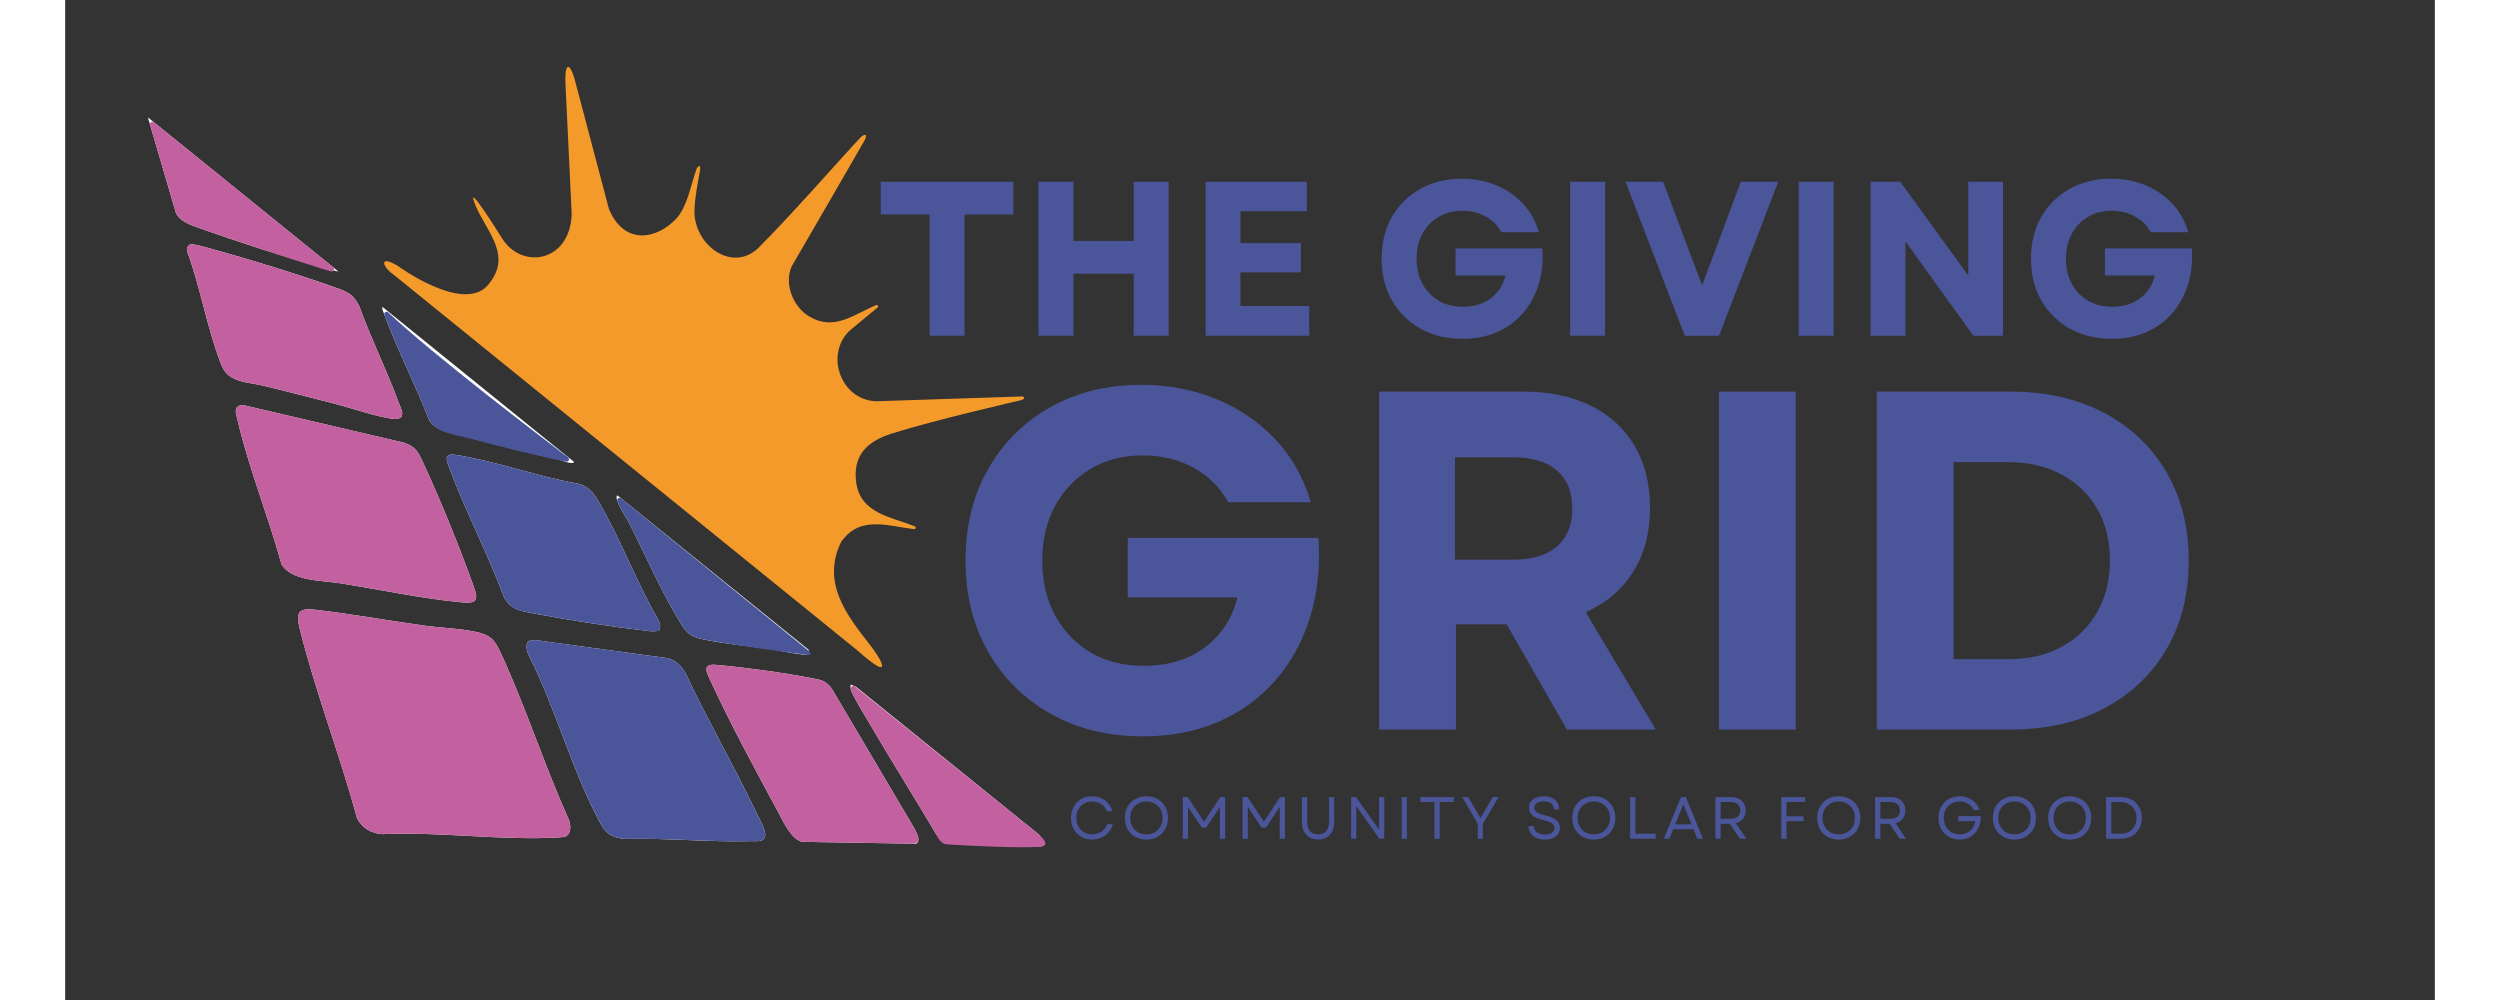 <svg xmlns="http://www.w3.org/2000/svg" xmlns:xlink="http://www.w3.org/1999/xlink" width="480" zoomAndPan="magnify" viewBox="0 0 360 151.92" height="192" preserveAspectRatio="xMidYMid meet" version="1.0"><rect x="0" y="0" width="360" height="151.92" fill="#333333" stroke="none"/><defs><g></g><clipPath id="9d895651e7"><path d="M 12 17 L 149 17 L 149 129 L 12 129 Z M 12 17" clip-rule="nonzero"></path></clipPath><clipPath id="6182895e72"><path d="M 17.941 -6.746 L 172.625 29.688 L 144.094 150.809 L -10.59 114.375 Z M 17.941 -6.746" clip-rule="nonzero"></path></clipPath><clipPath id="44da4e87e4"><path d="M -18.57 -15.348 L 208.348 38.102 L 178.27 165.789 L -48.645 112.34 Z M -18.57 -15.348" clip-rule="nonzero"></path></clipPath><clipPath id="b369fcd3cb"><path d="M 35 92 L 77 92 L 77 128 L 35 128 Z M 35 92" clip-rule="nonzero"></path></clipPath><clipPath id="fa73f28a8e"><path d="M 17.941 -6.746 L 172.625 29.688 L 144.094 150.809 L -10.59 114.375 Z M 17.941 -6.746" clip-rule="nonzero"></path></clipPath><clipPath id="336623f2c3"><path d="M -18.57 -15.348 L 208.348 38.102 L 178.27 165.789 L -48.645 112.34 Z M -18.57 -15.348" clip-rule="nonzero"></path></clipPath><clipPath id="3c0ad82620"><path d="M 70 97 L 107 97 L 107 128 L 70 128 Z M 70 97" clip-rule="nonzero"></path></clipPath><clipPath id="18e6e5684d"><path d="M 17.941 -6.746 L 172.625 29.688 L 144.094 150.809 L -10.59 114.375 Z M 17.941 -6.746" clip-rule="nonzero"></path></clipPath><clipPath id="df0b0e00ad"><path d="M -18.57 -15.348 L 208.348 38.102 L 178.27 165.789 L -48.645 112.34 Z M -18.57 -15.348" clip-rule="nonzero"></path></clipPath><clipPath id="e195005ee0"><path d="M 25 61 L 63 61 L 63 92 L 25 92 Z M 25 61" clip-rule="nonzero"></path></clipPath><clipPath id="5959509457"><path d="M 17.941 -6.746 L 172.625 29.688 L 144.094 150.809 L -10.59 114.375 Z M 17.941 -6.746" clip-rule="nonzero"></path></clipPath><clipPath id="5c974d4cfa"><path d="M -18.57 -15.348 L 208.348 38.102 L 178.27 165.789 L -48.645 112.34 Z M -18.57 -15.348" clip-rule="nonzero"></path></clipPath><clipPath id="1f1b5188b4"><path d="M 57 69 L 91 69 L 91 96 L 57 96 Z M 57 69" clip-rule="nonzero"></path></clipPath><clipPath id="f42e2f8eb7"><path d="M 17.941 -6.746 L 172.625 29.688 L 144.094 150.809 L -10.59 114.375 Z M 17.941 -6.746" clip-rule="nonzero"></path></clipPath><clipPath id="b478e65e98"><path d="M -18.57 -15.348 L 208.348 38.102 L 178.27 165.789 L -48.645 112.34 Z M -18.57 -15.348" clip-rule="nonzero"></path></clipPath><clipPath id="81324d26cf"><path d="M 97 100 L 130 100 L 130 129 L 97 129 Z M 97 100" clip-rule="nonzero"></path></clipPath><clipPath id="90e49dbd63"><path d="M 17.941 -6.746 L 172.625 29.688 L 144.094 150.809 L -10.59 114.375 Z M 17.941 -6.746" clip-rule="nonzero"></path></clipPath><clipPath id="fd33cf34d2"><path d="M -18.57 -15.348 L 208.348 38.102 L 178.27 165.789 L -48.645 112.34 Z M -18.57 -15.348" clip-rule="nonzero"></path></clipPath><clipPath id="fcdefdd325"><path d="M 18 37 L 52 37 L 52 64 L 18 64 Z M 18 37" clip-rule="nonzero"></path></clipPath><clipPath id="e8a982258e"><path d="M 17.941 -6.746 L 172.625 29.688 L 144.094 150.809 L -10.59 114.375 Z M 17.941 -6.746" clip-rule="nonzero"></path></clipPath><clipPath id="ae1f847cab"><path d="M -18.57 -15.348 L 208.348 38.102 L 178.27 165.789 L -48.645 112.34 Z M -18.57 -15.348" clip-rule="nonzero"></path></clipPath><clipPath id="b527da8ee2"><path d="M 119 104 L 149 104 L 149 129 L 119 129 Z M 119 104" clip-rule="nonzero"></path></clipPath><clipPath id="6bfe60357d"><path d="M 17.941 -6.746 L 172.625 29.688 L 144.094 150.809 L -10.59 114.375 Z M 17.941 -6.746" clip-rule="nonzero"></path></clipPath><clipPath id="0274e88601"><path d="M -18.57 -15.348 L 208.348 38.102 L 178.27 165.789 L -48.645 112.34 Z M -18.57 -15.348" clip-rule="nonzero"></path></clipPath><clipPath id="054f5a19a4"><path d="M 83 75 L 114 75 L 114 100 L 83 100 Z M 83 75" clip-rule="nonzero"></path></clipPath><clipPath id="b2f131ce0a"><path d="M 17.941 -6.746 L 172.625 29.688 L 144.094 150.809 L -10.59 114.375 Z M 17.941 -6.746" clip-rule="nonzero"></path></clipPath><clipPath id="646d119e38"><path d="M -18.57 -15.348 L 208.348 38.102 L 178.27 165.789 L -48.645 112.34 Z M -18.57 -15.348" clip-rule="nonzero"></path></clipPath><clipPath id="681e5cc042"><path d="M 48 47 L 77 47 L 77 71 L 48 71 Z M 48 47" clip-rule="nonzero"></path></clipPath><clipPath id="9604c2509b"><path d="M 17.941 -6.746 L 172.625 29.688 L 144.094 150.809 L -10.59 114.375 Z M 17.941 -6.746" clip-rule="nonzero"></path></clipPath><clipPath id="f2331d42e5"><path d="M -18.57 -15.348 L 208.348 38.102 L 178.27 165.789 L -48.645 112.34 Z M -18.57 -15.348" clip-rule="nonzero"></path></clipPath><clipPath id="a56bf2ebdb"><path d="M 12 18 L 41 18 L 41 42 L 12 42 Z M 12 18" clip-rule="nonzero"></path></clipPath><clipPath id="1a034a675d"><path d="M 17.941 -6.746 L 172.625 29.688 L 144.094 150.809 L -10.59 114.375 Z M 17.941 -6.746" clip-rule="nonzero"></path></clipPath><clipPath id="e5dae625ff"><path d="M -18.57 -15.348 L 208.348 38.102 L 178.27 165.789 L -48.645 112.34 Z M -18.57 -15.348" clip-rule="nonzero"></path></clipPath><clipPath id="084367ed74"><path d="M 48 10 L 146 10 L 146 102 L 48 102 Z M 48 10" clip-rule="nonzero"></path></clipPath><clipPath id="27130a5062"><path d="M 17.941 -6.746 L 172.625 29.688 L 144.094 150.809 L -10.59 114.375 Z M 17.941 -6.746" clip-rule="nonzero"></path></clipPath><clipPath id="191eab3cfb"><path d="M -18.57 -15.348 L 208.348 38.102 L 178.27 165.789 L -48.645 112.34 Z M -18.57 -15.348" clip-rule="nonzero"></path></clipPath><clipPath id="1a81edba21"><rect x="0" width="196" y="0" height="107"></rect></clipPath><clipPath id="206dabdaa0"><rect x="0" width="167" y="0" height="15"></rect></clipPath><clipPath id="b7b1469d15"><rect x="0" width="204" y="0" height="50"></rect></clipPath></defs><g clip-path="url(#9d895651e7)"><g clip-path="url(#6182895e72)"><g clip-path="url(#44da4e87e4)"><path fill="#fefefe" d="M 41.531 41.266 L 12.574 17.84 L 16.832 32.367 C 17.473 33.672 19.16 34.219 20.434 34.672 C 26.355 36.773 33.191 38.988 39.227 40.723 C 39.984 40.938 40.773 41.062 41.535 41.266 Z M 19.168 37.117 C 18.66 37.148 18.402 37.723 18.527 38.184 C 20.516 43.551 21.527 49.652 23.543 54.953 C 23.855 55.781 24.145 56.484 24.879 57.051 C 26.273 58.125 28.215 58.16 29.789 58.527 C 33.5 59.402 37.207 60.398 40.863 61.316 C 43.562 61.996 47.297 63.34 49.895 63.641 C 50.332 63.688 50.695 63.648 51.047 63.363 C 51.484 62.828 50.91 61.828 50.695 61.238 C 48.902 56.312 46.465 51.492 44.699 46.539 C 43.75 44.691 42.965 44.363 41.051 43.684 C 35.23 41.609 28.188 39.461 22.219 37.801 C 21.551 37.617 19.734 37.086 19.168 37.117 Z M 48.211 46.633 C 48.035 46.738 48.422 47.625 48.5 47.84 C 50.477 53.191 53.238 58.457 55.281 63.809 C 56.5 65.848 59.379 65.789 61.531 66.367 C 65.715 67.5 69.922 68.422 74.148 69.52 C 74.691 69.66 77.043 70.738 77.324 70.184 L 48.215 46.633 Z M 26.961 61.52 C 25.453 61.672 25.957 62.805 26.195 63.832 C 27.875 71.059 30.883 78.527 32.863 85.715 C 34.352 88.285 38.949 88.172 41.668 88.598 C 47.602 89.523 54.16 90.938 60.117 91.496 C 62.641 91.73 62.82 91.215 62.027 89 C 59.922 83.113 56.988 75.891 54.355 70.227 C 53.613 68.629 53.23 67.836 51.398 67.234 L 26.961 61.523 Z M 90.207 95.852 C 90.52 95.25 90.391 94.699 90.09 94.137 C 86.762 88.395 84.289 81.656 80.922 75.996 C 80.207 74.793 79.355 73.812 77.91 73.477 C 71.812 72.422 65.484 70.066 59.426 69.121 C 57.488 68.82 57.871 69.773 58.367 71.102 C 60.816 77.664 64.184 84.086 66.648 90.672 C 67.68 92.617 69.066 92.789 71.094 93.176 C 76.555 94.219 83.164 95.234 88.691 95.875 C 89.195 95.934 89.707 95.891 90.207 95.852 Z M 112.852 99.391 C 112.969 99.281 112.98 98.883 112.938 98.703 L 83.891 75.254 C 83.254 75.695 85.258 78.645 85.57 79.254 C 88.07 84.129 90.66 90.102 93.488 94.664 C 94.746 96.695 95.422 96.828 97.746 97.289 C 100.816 97.895 104.23 98.191 107.355 98.652 C 108.16 98.77 112.504 99.707 112.852 99.391 Z M 148.195 128.652 C 148.508 127.992 148.395 127.277 147.891 126.75 L 120.137 104.328 L 119.359 104.008 C 119.258 104.238 119.312 104.441 119.344 104.676 C 119.43 105.363 121.488 108.707 122.008 109.598 C 125.395 115.387 128.977 121.07 132.387 126.844 L 133.984 128.195 L 148.191 128.652 Z M 113.586 103.059 C 109.262 102.211 103.273 101.387 98.875 101.004 C 96.664 100.812 97.48 102.199 98.082 103.508 C 101 109.84 104.898 117.055 108.242 123.23 C 109.016 124.664 110.289 127.543 111.992 127.891 L 129.277 128.18 C 130.051 127.699 129.336 126.586 129.082 125.969 L 116.434 104.574 C 115.516 103.414 114.977 103.332 113.586 103.059 Z M 70.418 97.398 C 69.848 97.84 70.156 99.02 70.434 99.578 C 74.438 107.426 76.996 117.004 81.098 124.684 C 82.102 126.555 82.793 127.203 84.996 127.457 C 91.348 127.281 97.867 127.961 104.195 127.785 C 105.035 127.762 106.234 128.012 106.355 126.895 C 106.441 126.113 105.414 124.281 105.023 123.469 C 101.598 116.32 97.605 109.418 94.234 102.238 C 93.66 101.227 92.707 100.262 91.539 99.992 L 71.414 97.238 C 71.207 97.227 70.551 97.301 70.418 97.402 Z M 76.164 126.996 C 76.914 126.445 76.801 125.367 76.543 124.582 C 72.836 116.375 70.016 107.539 66.262 99.383 C 65.234 97.156 64.695 96.453 62.141 95.945 C 59.621 95.445 56.953 95.379 54.41 95.023 C 49.012 94.266 43.598 93.289 38.188 92.652 C 35.613 92.348 34.965 92.816 35.609 95.414 C 38 105.035 41.742 114.734 44.355 124.336 C 45.098 125.793 46.539 126.621 48.164 126.723 C 56.902 126.316 66.414 127.742 75.059 127.211 C 75.367 127.191 75.922 127.176 76.164 126.996 Z M 76.164 126.996" fill-opacity="1" fill-rule="nonzero"></path></g></g></g><g clip-path="url(#b369fcd3cb)"><g clip-path="url(#fa73f28a8e)"><g clip-path="url(#336623f2c3)"><path fill="#c3609f" d="M 76.164 126.996 C 75.922 127.172 75.367 127.191 75.055 127.211 C 66.414 127.742 56.902 126.316 48.164 126.723 C 46.535 126.617 45.098 125.793 44.355 124.332 C 41.738 114.734 38 105.035 35.609 95.41 C 34.965 92.816 35.613 92.348 38.188 92.652 C 43.598 93.285 49.012 94.266 54.41 95.023 C 56.949 95.379 59.621 95.445 62.141 95.945 C 64.695 96.449 65.234 97.156 66.262 99.383 C 70.012 107.535 72.836 116.375 76.539 124.578 C 76.801 125.367 76.91 126.445 76.164 126.992 Z M 76.164 126.996" fill-opacity="1" fill-rule="nonzero"></path></g></g></g><g clip-path="url(#3c0ad82620)"><g clip-path="url(#18e6e5684d)"><g clip-path="url(#df0b0e00ad)"><path fill="#4b559a" d="M 70.418 97.398 C 70.551 97.297 71.207 97.227 71.414 97.234 L 91.539 99.992 C 92.707 100.258 93.66 101.227 94.234 102.238 C 97.605 109.418 101.598 116.316 105.023 123.469 C 105.414 124.281 106.441 126.109 106.355 126.895 C 106.234 128.012 105.035 127.758 104.195 127.781 C 97.867 127.961 91.348 127.281 84.996 127.453 C 82.797 127.203 82.102 126.555 81.102 124.68 C 76.996 117.004 74.438 107.426 70.434 99.574 C 70.156 99.016 69.848 97.84 70.418 97.398 Z M 70.418 97.398" fill-opacity="1" fill-rule="nonzero"></path></g></g></g><g clip-path="url(#e195005ee0)"><g clip-path="url(#5959509457)"><g clip-path="url(#5c974d4cfa)"><path fill="#c3609f" d="M 26.961 61.52 L 51.398 67.23 C 53.23 67.836 53.613 68.629 54.355 70.223 C 56.992 75.891 59.922 83.113 62.027 89 C 62.82 91.215 62.641 91.73 60.117 91.492 C 54.164 90.938 47.602 89.523 41.668 88.598 C 38.953 88.172 34.352 88.285 32.867 85.711 C 30.883 78.527 27.875 71.059 26.195 63.832 C 25.957 62.805 25.453 61.668 26.965 61.52 Z M 26.961 61.52" fill-opacity="1" fill-rule="nonzero"></path></g></g></g><g clip-path="url(#1f1b5188b4)"><g clip-path="url(#f42e2f8eb7)"><g clip-path="url(#b478e65e98)"><path fill="#4b559a" d="M 90.207 95.852 C 89.707 95.891 89.195 95.934 88.691 95.879 C 83.168 95.238 76.555 94.219 71.094 93.176 C 69.066 92.793 67.676 92.617 66.648 90.672 C 64.184 84.09 60.816 77.664 58.367 71.102 C 57.871 69.773 57.484 68.82 59.426 69.121 C 65.484 70.066 71.812 72.422 77.91 73.477 C 79.355 73.812 80.207 74.793 80.922 75.996 C 84.289 81.656 86.762 88.395 90.09 94.141 C 90.391 94.699 90.52 95.25 90.207 95.852 Z M 90.207 95.852" fill-opacity="1" fill-rule="nonzero"></path></g></g></g><g clip-path="url(#81324d26cf)"><g clip-path="url(#90e49dbd63)"><g clip-path="url(#fd33cf34d2)"><path fill="#c3609f" d="M 113.586 103.059 C 114.977 103.332 115.516 103.414 116.434 104.574 L 129.059 125.93 C 129.074 125.953 129.086 125.98 129.098 126.012 C 129.254 126.367 129.539 126.879 129.609 127.336 C 129.684 127.793 129.328 128.18 128.879 128.172 L 111.992 127.891 C 110.289 127.547 109.016 124.664 108.242 123.23 C 104.902 117.051 101 109.84 98.082 103.508 C 97.48 102.199 96.664 100.812 98.875 101.004 C 103.273 101.387 109.262 102.211 113.586 103.059 Z M 113.586 103.059" fill-opacity="1" fill-rule="nonzero"></path></g></g></g><g clip-path="url(#fcdefdd325)"><g clip-path="url(#e8a982258e)"><g clip-path="url(#ae1f847cab)"><path fill="#c3609f" d="M 19.168 37.117 C 19.738 37.086 21.551 37.617 22.219 37.801 C 28.188 39.461 35.23 41.609 41.051 43.684 C 42.965 44.363 43.75 44.691 44.699 46.539 C 46.469 51.492 48.902 56.312 50.695 61.238 C 50.91 61.828 51.484 62.824 51.047 63.363 C 50.695 63.648 50.332 63.688 49.895 63.641 C 47.297 63.34 43.562 61.996 40.863 61.316 C 37.207 60.398 33.496 59.402 29.789 58.531 C 28.215 58.16 26.277 58.125 24.879 57.051 C 24.145 56.484 23.855 55.781 23.543 54.953 C 21.527 49.652 20.516 43.551 18.527 38.184 C 18.402 37.719 18.66 37.145 19.168 37.117 Z M 19.168 37.117" fill-opacity="1" fill-rule="nonzero"></path></g></g></g><g clip-path="url(#b527da8ee2)"><g clip-path="url(#6bfe60357d)"><g clip-path="url(#0274e88601)"><path fill="#c3609f" d="M 148.195 128.652 C 144.422 128.867 137.441 128.488 133.895 128.273 C 132.906 128.211 132.391 126.844 132.391 126.844 C 128.98 121.07 125.395 115.387 122.012 109.598 C 121.488 108.707 119.43 105.363 119.344 104.672 C 119.344 104.672 119.344 104.668 119.344 104.668 C 119.305 104.352 119.613 104.109 119.906 104.23 L 147.859 126.727 C 147.879 126.742 147.898 126.762 147.918 126.781 C 149.09 127.84 149.309 128.453 148.195 128.652 Z M 148.195 128.652" fill-opacity="1" fill-rule="nonzero"></path></g></g></g><g clip-path="url(#054f5a19a4)"><g clip-path="url(#b2f131ce0a)"><g clip-path="url(#646d119e38)"><path fill="#4b559a" d="M 112.473 99.453 C 111.344 99.352 100.816 97.895 97.746 97.285 C 95.422 96.828 94.75 96.695 93.488 94.664 C 90.66 90.102 88.07 84.129 85.57 79.254 C 85.344 78.816 84.25 77.172 83.887 76.113 C 83.766 75.766 84.172 75.477 84.457 75.707 C 84.457 75.707 112.883 98.805 112.961 98.875 C 113.719 99.539 113.004 99.504 112.473 99.453 Z M 112.473 99.453" fill-opacity="1" fill-rule="nonzero"></path></g></g></g><g clip-path="url(#681e5cc042)"><g clip-path="url(#9604c2509b)"><g clip-path="url(#f2331d42e5)"><path fill="#4b559a" d="M 49.066 47.457 C 55.844 53.867 72.312 66.398 76.395 69.484 C 76.703 69.715 76.488 70.199 76.113 70.133 C 73.031 69.594 64.891 67.543 61.496 66.621 C 59.344 66.039 56.5 65.848 55.281 63.809 C 53.238 58.457 50.477 53.191 48.5 47.84 L 48.5 47.832 C 48.371 47.488 48.797 47.203 49.066 47.457 Z M 49.066 47.457" fill-opacity="1" fill-rule="nonzero"></path></g></g></g><g clip-path="url(#a56bf2ebdb)"><g clip-path="url(#1a034a675d)"><g clip-path="url(#e5dae625ff)"><path fill="#c3609f" d="M 40.43 41.246 C 39.934 41.172 26.355 36.773 20.434 34.672 C 19.156 34.219 17.469 33.672 16.832 32.367 L 12.898 18.957 C 12.801 18.613 13.203 18.348 13.48 18.574 L 40.711 40.602 C 41 40.836 40.797 41.297 40.43 41.246 Z M 40.43 41.246" fill-opacity="1" fill-rule="nonzero"></path></g></g></g><g clip-path="url(#084367ed74)"><g clip-path="url(#27130a5062)"><g clip-path="url(#191eab3cfb)"><path fill="#f49a2a" d="M 82.598 31.711 C 84.957 37.426 89.988 36.297 92.859 33.191 C 94.469 31.453 95.051 28.188 95.871 25.793 C 96.047 25.207 96.633 24.832 96.438 25.922 C 96.094 27.816 95.684 29.957 95.605 31.844 C 95.383 37.273 101.637 41.836 105.691 37.27 C 105.715 37.242 105.746 37.227 105.77 37.203 C 110.512 32.438 118.699 23.113 120.922 20.789 C 121.09 20.617 122.023 20.031 121.512 21.215 C 121.41 21.449 110.367 40.473 110.367 40.473 C 109.191 43.141 110.602 46.641 113.047 48.082 C 116.867 50.34 119.77 47.773 123.211 46.352 C 123.434 46.258 123.613 46.555 123.426 46.707 L 119.18 50.227 C 115.359 53.879 117.836 60.77 123.191 60.961 L 145.09 60.238 C 145.832 60.16 145.965 60.609 145.141 60.816 C 145.141 60.816 131.945 63.828 125.508 65.887 C 121.887 67.047 119.602 69.125 120.18 73.328 C 120.824 77.992 125.473 78.531 129.066 79.957 L 129.07 79.957 C 129.312 80.051 129.223 80.418 128.965 80.387 C 125.496 79.984 121.559 78.566 118.797 81.246 C 118.734 81.309 117.977 82.141 117.941 82.219 C 114.809 88.477 118.734 93.461 122.285 97.992 C 124.105 100.316 125.977 103.801 120.324 98.789 C 120.312 98.777 49.801 41.648 49.801 41.648 C 48.227 40.574 47.57 38.645 50.492 40.367 C 50.496 40.367 60.246 47.543 64.121 43.43 C 68.055 38.973 64.184 35.402 62.441 31.445 C 60.266 26.355 66.418 36.281 66.418 36.281 C 66.43 36.293 66.445 36.305 66.453 36.32 C 69.426 40.941 76.648 39.871 76.953 32.566 L 76.016 12.918 C 75.828 9.051 76.801 9.391 77.664 13.031 L 82.598 31.707 Z M 82.598 31.711" fill-opacity="1" fill-rule="nonzero"></path></g></g></g><g transform="matrix(1, 0, 0, 1, 132, 35)"><g clip-path="url(#1a81edba21)"><g fill="#4b559a" fill-opacity="1"><g transform="translate(1.625, 75.837)"><g><path d="M 30.078 1.031 C 24.836 1.031 20.188 -0.102 16.125 -2.375 C 12.07 -4.656 8.895 -7.801 6.594 -11.812 C 4.301 -15.82 3.156 -20.441 3.156 -25.672 C 3.156 -30.898 4.289 -35.52 6.562 -39.531 C 8.832 -43.539 11.984 -46.68 16.016 -48.953 C 20.055 -51.234 24.664 -52.375 29.844 -52.375 C 34 -52.375 37.836 -51.641 41.359 -50.172 C 44.879 -48.703 47.875 -46.633 50.344 -43.969 C 52.812 -41.301 54.562 -38.16 55.594 -34.547 L 43.047 -34.547 C 41.828 -36.797 40.078 -38.539 37.797 -39.781 C 35.523 -41.031 32.953 -41.656 30.078 -41.656 C 27.086 -41.656 24.441 -40.969 22.141 -39.594 C 19.848 -38.227 18.051 -36.348 16.75 -33.953 C 15.457 -31.555 14.812 -28.797 14.812 -25.672 C 14.812 -22.586 15.445 -19.848 16.719 -17.453 C 17.988 -15.055 19.773 -13.16 22.078 -11.766 C 24.379 -10.379 27.094 -9.688 30.219 -9.688 C 33.977 -9.688 37.102 -10.641 39.594 -12.547 C 42.094 -14.453 43.711 -16.969 44.453 -20.094 L 27.797 -20.094 L 27.797 -29.125 L 56.766 -29.125 C 57.055 -24.719 56.629 -20.68 55.484 -17.016 C 54.336 -13.348 52.578 -10.156 50.203 -7.438 C 47.828 -4.727 44.941 -2.641 41.547 -1.172 C 38.148 0.297 34.328 1.031 30.078 1.031 Z M 30.078 1.031"></path></g></g></g><g fill="#4b559a" fill-opacity="1"><g transform="translate(61.46, 75.837)"><g><path d="M 6.156 0 L 6.156 -51.344 L 28.094 -51.344 C 32 -51.344 35.395 -50.633 38.281 -49.219 C 41.164 -47.801 43.391 -45.77 44.953 -43.125 C 46.523 -40.488 47.312 -37.336 47.312 -33.672 C 47.312 -29.898 46.453 -26.656 44.734 -23.938 C 43.023 -21.227 40.629 -19.191 37.547 -17.828 L 48.188 0 L 34.688 0 L 25.531 -15.984 L 17.828 -15.984 L 17.828 0 Z M 17.672 -25.812 L 26.547 -25.812 C 29.43 -25.812 31.645 -26.484 33.188 -27.828 C 34.727 -29.172 35.5 -31.094 35.5 -33.594 C 35.5 -36.082 34.727 -38 33.188 -39.344 C 31.645 -40.688 29.43 -41.359 26.547 -41.359 L 17.672 -41.359 Z M 17.672 -25.812"></path></g></g></g><g fill="#4b559a" fill-opacity="1"><g transform="translate(113.083, 75.837)"><g><path d="M 6.156 0 L 6.156 -51.344 L 17.828 -51.344 L 17.828 0 Z M 6.156 0"></path></g></g></g><g fill="#4b559a" fill-opacity="1"><g transform="translate(137.061, 75.837)"><g><path d="M 6.156 0 L 6.156 -51.344 L 26.484 -51.344 C 31.91 -51.344 36.648 -50.266 40.703 -48.109 C 44.766 -45.961 47.922 -42.957 50.172 -39.094 C 52.422 -35.227 53.547 -30.754 53.547 -25.672 C 53.547 -20.535 52.422 -16.047 50.172 -12.203 C 47.922 -8.367 44.766 -5.375 40.703 -3.219 C 36.648 -1.07 31.91 0 26.484 0 Z M 17.828 -10.703 L 26.25 -10.703 C 29.281 -10.703 31.945 -11.328 34.25 -12.578 C 36.551 -13.828 38.348 -15.578 39.641 -17.828 C 40.93 -20.078 41.578 -22.691 41.578 -25.672 C 41.578 -28.703 40.93 -31.328 39.641 -33.547 C 38.348 -35.773 36.539 -37.508 34.219 -38.75 C 31.895 -40 29.191 -40.625 26.109 -40.625 L 17.828 -40.625 Z M 17.828 -10.703"></path></g></g></g></g></g><g transform="matrix(1, 0, 0, 1, 151, 117)"><g clip-path="url(#206dabdaa0)"><g fill="#4b559a" fill-opacity="1"><g transform="translate(1.272, 10.421)"><g><path d="M 3.734 0.125 C 3.266 0.125 2.832 0.039 2.438 -0.125 C 2.051 -0.289 1.711 -0.52 1.422 -0.812 C 1.141 -1.102 0.922 -1.445 0.766 -1.844 C 0.609 -2.25 0.531 -2.691 0.531 -3.172 C 0.531 -3.641 0.609 -4.07 0.766 -4.469 C 0.922 -4.875 1.141 -5.223 1.422 -5.516 C 1.711 -5.816 2.051 -6.047 2.438 -6.203 C 2.832 -6.367 3.266 -6.453 3.734 -6.453 C 4.234 -6.453 4.691 -6.359 5.109 -6.172 C 5.523 -5.992 5.879 -5.734 6.172 -5.391 C 6.473 -5.047 6.695 -4.641 6.844 -4.172 L 5.984 -4.172 C 5.828 -4.629 5.547 -4.988 5.141 -5.25 C 4.742 -5.52 4.281 -5.656 3.75 -5.656 C 3.281 -5.656 2.863 -5.547 2.5 -5.328 C 2.145 -5.117 1.863 -4.828 1.656 -4.453 C 1.445 -4.086 1.344 -3.66 1.344 -3.172 C 1.344 -2.68 1.445 -2.25 1.656 -1.875 C 1.863 -1.5 2.145 -1.203 2.5 -0.984 C 2.863 -0.773 3.281 -0.672 3.75 -0.672 C 4.289 -0.672 4.77 -0.812 5.188 -1.094 C 5.602 -1.375 5.891 -1.75 6.047 -2.219 L 6.891 -2.219 C 6.766 -1.75 6.551 -1.336 6.25 -0.984 C 5.945 -0.641 5.578 -0.367 5.141 -0.172 C 4.711 0.023 4.242 0.125 3.734 0.125 Z M 3.734 0.125"></path></g></g></g><g fill="#4b559a" fill-opacity="1"><g transform="translate(9.459, 10.421)"><g><path d="M 3.797 0.125 C 3.16 0.125 2.594 -0.016 2.094 -0.297 C 1.602 -0.578 1.219 -0.961 0.938 -1.453 C 0.664 -1.953 0.531 -2.523 0.531 -3.172 C 0.531 -3.816 0.664 -4.383 0.938 -4.875 C 1.219 -5.363 1.602 -5.75 2.094 -6.031 C 2.594 -6.312 3.16 -6.453 3.797 -6.453 C 4.441 -6.453 5.008 -6.312 5.5 -6.031 C 6 -5.75 6.383 -5.363 6.656 -4.875 C 6.938 -4.383 7.078 -3.816 7.078 -3.172 C 7.078 -2.523 6.938 -1.953 6.656 -1.453 C 6.383 -0.961 6 -0.578 5.5 -0.297 C 5.008 -0.016 4.441 0.125 3.797 0.125 Z M 1.344 -3.172 C 1.344 -2.68 1.445 -2.25 1.656 -1.875 C 1.863 -1.5 2.148 -1.203 2.516 -0.984 C 2.891 -0.773 3.316 -0.672 3.797 -0.672 C 4.285 -0.672 4.711 -0.773 5.078 -0.984 C 5.453 -1.203 5.742 -1.5 5.953 -1.875 C 6.16 -2.25 6.266 -2.68 6.266 -3.172 C 6.266 -3.66 6.16 -4.086 5.953 -4.453 C 5.742 -4.828 5.453 -5.117 5.078 -5.328 C 4.711 -5.547 4.285 -5.656 3.797 -5.656 C 3.316 -5.656 2.891 -5.547 2.516 -5.328 C 2.148 -5.117 1.863 -4.828 1.656 -4.453 C 1.445 -4.086 1.344 -3.66 1.344 -3.172 Z M 1.344 -3.172"></path></g></g></g><g fill="#4b559a" fill-opacity="1"><g transform="translate(17.862, 10.421)"><g><path d="M 0.922 0 L 0.922 -6.328 L 1.672 -6.328 L 4.156 -2.578 L 6.625 -6.328 L 7.359 -6.328 L 7.359 0 L 6.562 0 L 6.562 -4.844 L 4.469 -1.688 L 3.812 -1.688 L 1.719 -4.844 L 1.719 0 Z M 0.922 0"></path></g></g></g><g fill="#4b559a" fill-opacity="1"><g transform="translate(26.953, 10.421)"><g><path d="M 0.922 0 L 0.922 -6.328 L 1.672 -6.328 L 4.156 -2.578 L 6.625 -6.328 L 7.359 -6.328 L 7.359 0 L 6.562 0 L 6.562 -4.844 L 4.469 -1.688 L 3.812 -1.688 L 1.719 -4.844 L 1.719 0 Z M 0.922 0"></path></g></g></g><g fill="#4b559a" fill-opacity="1"><g transform="translate(36.044, 10.421)"><g><path d="M 3.297 0.109 C 2.523 0.109 1.922 -0.129 1.484 -0.609 C 1.055 -1.086 0.844 -1.742 0.844 -2.578 L 0.844 -6.328 L 1.641 -6.328 L 1.641 -2.625 C 1.641 -1.988 1.781 -1.504 2.062 -1.172 C 2.344 -0.836 2.754 -0.672 3.297 -0.672 C 4.398 -0.672 4.953 -1.32 4.953 -2.625 L 4.953 -6.328 L 5.75 -6.328 L 5.75 -2.578 C 5.75 -1.742 5.531 -1.086 5.094 -0.609 C 4.656 -0.129 4.055 0.109 3.297 0.109 Z M 3.297 0.109"></path></g></g></g><g fill="#4b559a" fill-opacity="1"><g transform="translate(43.443, 10.421)"><g><path d="M 0.922 0 L 0.922 -6.328 L 1.672 -6.328 L 5.172 -1.375 L 5.172 -6.328 L 5.953 -6.328 L 5.953 0 L 5.219 0 L 1.703 -4.953 L 1.703 0 Z M 0.922 0"></path></g></g></g><g fill="#4b559a" fill-opacity="1"><g transform="translate(51.123, 10.421)"><g><path d="M 0.922 0 L 0.922 -6.328 L 1.719 -6.328 L 1.719 0 Z M 0.922 0"></path></g></g></g><g fill="#4b559a" fill-opacity="1"><g transform="translate(54.569, 10.421)"><g><path d="M 2.453 0 L 2.453 -5.578 L 0.312 -5.578 L 0.312 -6.328 L 5.391 -6.328 L 5.391 -5.578 L 3.25 -5.578 L 3.25 0 Z M 2.453 0"></path></g></g></g><g fill="#4b559a" fill-opacity="1"><g transform="translate(61.073, 10.421)"><g><path d="M 2.531 0 L 2.531 -2.281 L 0.156 -6.328 L 1.078 -6.328 L 2.109 -4.562 L 2.938 -3.125 L 4.797 -6.328 L 5.688 -6.328 L 3.312 -2.281 L 3.312 0 Z M 2.531 0"></path></g></g></g><g fill="#4b559a" fill-opacity="1"><g transform="translate(67.722, 10.421)"><g></g></g></g><g fill="#4b559a" fill-opacity="1"><g transform="translate(70.77, 10.421)"><g><path d="M 3.031 0.125 C 2.52 0.125 2.078 0.039 1.703 -0.125 C 1.336 -0.301 1.051 -0.547 0.844 -0.859 C 0.645 -1.172 0.547 -1.531 0.547 -1.938 L 1.344 -1.938 C 1.352 -1.539 1.508 -1.223 1.812 -0.984 C 2.125 -0.754 2.531 -0.641 3.031 -0.641 C 3.477 -0.641 3.832 -0.727 4.094 -0.906 C 4.352 -1.082 4.484 -1.328 4.484 -1.641 C 4.484 -1.93 4.359 -2.164 4.109 -2.344 C 3.859 -2.52 3.445 -2.676 2.875 -2.812 C 2.094 -3 1.52 -3.238 1.156 -3.531 C 0.789 -3.82 0.609 -4.211 0.609 -4.703 C 0.609 -5.242 0.812 -5.672 1.219 -5.984 C 1.633 -6.297 2.188 -6.453 2.875 -6.453 C 3.582 -6.453 4.145 -6.273 4.562 -5.922 C 4.977 -5.566 5.188 -5.078 5.188 -4.453 L 4.406 -4.453 C 4.395 -4.836 4.254 -5.141 3.984 -5.359 C 3.711 -5.578 3.344 -5.688 2.875 -5.688 C 2.426 -5.688 2.07 -5.598 1.812 -5.422 C 1.551 -5.242 1.422 -5.004 1.422 -4.703 C 1.422 -4.441 1.539 -4.223 1.781 -4.047 C 2.02 -3.867 2.445 -3.707 3.062 -3.562 C 3.875 -3.352 4.453 -3.098 4.797 -2.797 C 5.141 -2.504 5.312 -2.129 5.312 -1.672 C 5.312 -1.117 5.102 -0.68 4.688 -0.359 C 4.281 -0.035 3.727 0.125 3.031 0.125 Z M 3.031 0.125"></path></g></g></g><g fill="#4b559a" fill-opacity="1"><g transform="translate(77.428, 10.421)"><g><path d="M 3.797 0.125 C 3.16 0.125 2.594 -0.016 2.094 -0.297 C 1.602 -0.578 1.219 -0.961 0.938 -1.453 C 0.664 -1.953 0.531 -2.523 0.531 -3.172 C 0.531 -3.816 0.664 -4.383 0.938 -4.875 C 1.219 -5.363 1.602 -5.75 2.094 -6.031 C 2.594 -6.312 3.16 -6.453 3.797 -6.453 C 4.441 -6.453 5.008 -6.312 5.5 -6.031 C 6 -5.75 6.383 -5.363 6.656 -4.875 C 6.938 -4.383 7.078 -3.816 7.078 -3.172 C 7.078 -2.523 6.938 -1.953 6.656 -1.453 C 6.383 -0.961 6 -0.578 5.5 -0.297 C 5.008 -0.016 4.441 0.125 3.797 0.125 Z M 1.344 -3.172 C 1.344 -2.68 1.445 -2.25 1.656 -1.875 C 1.863 -1.5 2.148 -1.203 2.516 -0.984 C 2.891 -0.773 3.316 -0.672 3.797 -0.672 C 4.285 -0.672 4.711 -0.773 5.078 -0.984 C 5.453 -1.203 5.742 -1.5 5.953 -1.875 C 6.16 -2.25 6.266 -2.68 6.266 -3.172 C 6.266 -3.66 6.16 -4.086 5.953 -4.453 C 5.742 -4.828 5.453 -5.117 5.078 -5.328 C 4.711 -5.547 4.285 -5.656 3.797 -5.656 C 3.316 -5.656 2.891 -5.547 2.516 -5.328 C 2.148 -5.117 1.863 -4.828 1.656 -4.453 C 1.445 -4.086 1.344 -3.66 1.344 -3.172 Z M 1.344 -3.172"></path></g></g></g><g fill="#4b559a" fill-opacity="1"><g transform="translate(85.831, 10.421)"><g><path d="M 0.922 0 L 0.922 -6.328 L 1.719 -6.328 L 1.719 -0.766 L 4.797 -0.766 L 4.797 0 Z M 0.922 0"></path></g></g></g><g fill="#4b559a" fill-opacity="1"><g transform="translate(91.711, 10.421)"><g><path d="M 0.156 0 L 2.766 -6.328 L 3.5 -6.328 L 6.109 0 L 5.266 0 L 4.672 -1.438 L 1.578 -1.438 L 1 0 Z M 1.891 -2.188 L 4.375 -2.188 L 3.125 -5.219 Z M 1.891 -2.188"></path></g></g></g><g fill="#4b559a" fill-opacity="1"><g transform="translate(98.775, 10.421)"><g><path d="M 0.922 0 L 0.922 -6.328 L 3.344 -6.328 C 3.781 -6.328 4.16 -6.242 4.484 -6.078 C 4.805 -5.91 5.055 -5.676 5.234 -5.375 C 5.422 -5.082 5.516 -4.723 5.516 -4.297 C 5.516 -3.785 5.379 -3.363 5.109 -3.031 C 4.848 -2.695 4.488 -2.473 4.031 -2.359 L 5.625 0 L 4.656 0 L 3.109 -2.266 L 1.719 -2.266 L 1.719 0 Z M 1.719 -3.031 L 3.25 -3.031 C 3.707 -3.031 4.062 -3.141 4.312 -3.359 C 4.57 -3.578 4.703 -3.891 4.703 -4.297 C 4.703 -4.703 4.57 -5.016 4.312 -5.234 C 4.062 -5.461 3.707 -5.578 3.25 -5.578 L 1.719 -5.578 Z M 1.719 -3.031"></path></g></g></g><g fill="#4b559a" fill-opacity="1"><g transform="translate(105.74, 10.421)"><g></g></g></g><g fill="#4b559a" fill-opacity="1"><g transform="translate(108.789, 10.421)"><g><path d="M 0.922 0 L 0.922 -6.328 L 4.547 -6.328 L 4.547 -5.594 L 1.719 -5.594 L 1.719 -3.406 L 4.312 -3.406 L 4.312 -2.672 L 1.719 -2.672 L 1.719 0 Z M 0.922 0"></path></g></g></g><g fill="#4b559a" fill-opacity="1"><g transform="translate(114.641, 10.421)"><g><path d="M 3.797 0.125 C 3.16 0.125 2.594 -0.016 2.094 -0.297 C 1.602 -0.578 1.219 -0.961 0.938 -1.453 C 0.664 -1.953 0.531 -2.523 0.531 -3.172 C 0.531 -3.816 0.664 -4.383 0.938 -4.875 C 1.219 -5.363 1.602 -5.75 2.094 -6.031 C 2.594 -6.312 3.16 -6.453 3.797 -6.453 C 4.441 -6.453 5.008 -6.312 5.5 -6.031 C 6 -5.75 6.383 -5.363 6.656 -4.875 C 6.938 -4.383 7.078 -3.816 7.078 -3.172 C 7.078 -2.523 6.938 -1.953 6.656 -1.453 C 6.383 -0.961 6 -0.578 5.5 -0.297 C 5.008 -0.016 4.441 0.125 3.797 0.125 Z M 1.344 -3.172 C 1.344 -2.68 1.445 -2.25 1.656 -1.875 C 1.863 -1.5 2.148 -1.203 2.516 -0.984 C 2.891 -0.773 3.316 -0.672 3.797 -0.672 C 4.285 -0.672 4.711 -0.773 5.078 -0.984 C 5.453 -1.203 5.742 -1.5 5.953 -1.875 C 6.16 -2.25 6.266 -2.68 6.266 -3.172 C 6.266 -3.66 6.16 -4.086 5.953 -4.453 C 5.742 -4.828 5.453 -5.117 5.078 -5.328 C 4.711 -5.547 4.285 -5.656 3.797 -5.656 C 3.316 -5.656 2.891 -5.547 2.516 -5.328 C 2.148 -5.117 1.863 -4.828 1.656 -4.453 C 1.445 -4.086 1.344 -3.66 1.344 -3.172 Z M 1.344 -3.172"></path></g></g></g><g fill="#4b559a" fill-opacity="1"><g transform="translate(123.045, 10.421)"><g><path d="M 0.922 0 L 0.922 -6.328 L 3.344 -6.328 C 3.781 -6.328 4.16 -6.242 4.484 -6.078 C 4.805 -5.91 5.055 -5.676 5.234 -5.375 C 5.422 -5.082 5.516 -4.723 5.516 -4.297 C 5.516 -3.785 5.379 -3.363 5.109 -3.031 C 4.848 -2.695 4.488 -2.473 4.031 -2.359 L 5.625 0 L 4.656 0 L 3.109 -2.266 L 1.719 -2.266 L 1.719 0 Z M 1.719 -3.031 L 3.25 -3.031 C 3.707 -3.031 4.062 -3.141 4.312 -3.359 C 4.57 -3.578 4.703 -3.891 4.703 -4.297 C 4.703 -4.703 4.57 -5.016 4.312 -5.234 C 4.062 -5.461 3.707 -5.578 3.25 -5.578 L 1.719 -5.578 Z M 1.719 -3.031"></path></g></g></g><g fill="#4b559a" fill-opacity="1"><g transform="translate(130.01, 10.421)"><g></g></g></g><g fill="#4b559a" fill-opacity="1"><g transform="translate(133.058, 10.421)"><g><path d="M 3.75 0.125 C 3.281 0.125 2.848 0.039 2.453 -0.125 C 2.066 -0.289 1.727 -0.52 1.438 -0.812 C 1.145 -1.102 0.922 -1.445 0.766 -1.844 C 0.609 -2.25 0.531 -2.691 0.531 -3.172 C 0.531 -3.641 0.609 -4.07 0.766 -4.469 C 0.922 -4.875 1.141 -5.223 1.422 -5.516 C 1.711 -5.816 2.051 -6.047 2.438 -6.203 C 2.832 -6.367 3.266 -6.453 3.734 -6.453 C 4.211 -6.453 4.656 -6.363 5.062 -6.188 C 5.477 -6.008 5.832 -5.766 6.125 -5.453 C 6.426 -5.141 6.645 -4.773 6.781 -4.359 L 5.906 -4.359 C 5.707 -4.766 5.422 -5.082 5.047 -5.312 C 4.672 -5.539 4.238 -5.656 3.75 -5.656 C 3.281 -5.656 2.863 -5.547 2.5 -5.328 C 2.133 -5.117 1.848 -4.828 1.641 -4.453 C 1.441 -4.086 1.344 -3.66 1.344 -3.172 C 1.344 -2.68 1.445 -2.25 1.656 -1.875 C 1.863 -1.5 2.148 -1.203 2.516 -0.984 C 2.879 -0.773 3.297 -0.672 3.766 -0.672 C 4.191 -0.672 4.57 -0.754 4.906 -0.922 C 5.238 -1.098 5.508 -1.332 5.719 -1.625 C 5.926 -1.926 6.055 -2.273 6.109 -2.672 L 3.531 -2.672 L 3.531 -3.438 L 6.969 -3.438 C 6.977 -2.738 6.848 -2.125 6.578 -1.594 C 6.305 -1.062 5.926 -0.641 5.438 -0.328 C 4.957 -0.023 4.395 0.125 3.75 0.125 Z M 3.75 0.125"></path></g></g></g><g fill="#4b559a" fill-opacity="1"><g transform="translate(141.326, 10.421)"><g><path d="M 3.797 0.125 C 3.16 0.125 2.594 -0.016 2.094 -0.297 C 1.602 -0.578 1.219 -0.961 0.938 -1.453 C 0.664 -1.953 0.531 -2.523 0.531 -3.172 C 0.531 -3.816 0.664 -4.383 0.938 -4.875 C 1.219 -5.363 1.602 -5.75 2.094 -6.031 C 2.594 -6.312 3.16 -6.453 3.797 -6.453 C 4.441 -6.453 5.008 -6.312 5.5 -6.031 C 6 -5.75 6.383 -5.363 6.656 -4.875 C 6.938 -4.383 7.078 -3.816 7.078 -3.172 C 7.078 -2.523 6.938 -1.953 6.656 -1.453 C 6.383 -0.961 6 -0.578 5.5 -0.297 C 5.008 -0.016 4.441 0.125 3.797 0.125 Z M 1.344 -3.172 C 1.344 -2.68 1.445 -2.25 1.656 -1.875 C 1.863 -1.5 2.148 -1.203 2.516 -0.984 C 2.891 -0.773 3.316 -0.672 3.797 -0.672 C 4.285 -0.672 4.711 -0.773 5.078 -0.984 C 5.453 -1.203 5.742 -1.5 5.953 -1.875 C 6.16 -2.25 6.266 -2.68 6.266 -3.172 C 6.266 -3.66 6.16 -4.086 5.953 -4.453 C 5.742 -4.828 5.453 -5.117 5.078 -5.328 C 4.711 -5.547 4.285 -5.656 3.797 -5.656 C 3.316 -5.656 2.891 -5.547 2.516 -5.328 C 2.148 -5.117 1.863 -4.828 1.656 -4.453 C 1.445 -4.086 1.344 -3.66 1.344 -3.172 Z M 1.344 -3.172"></path></g></g></g><g fill="#4b559a" fill-opacity="1"><g transform="translate(149.729, 10.421)"><g><path d="M 3.797 0.125 C 3.16 0.125 2.594 -0.016 2.094 -0.297 C 1.602 -0.578 1.219 -0.961 0.938 -1.453 C 0.664 -1.953 0.531 -2.523 0.531 -3.172 C 0.531 -3.816 0.664 -4.383 0.938 -4.875 C 1.219 -5.363 1.602 -5.75 2.094 -6.031 C 2.594 -6.312 3.16 -6.453 3.797 -6.453 C 4.441 -6.453 5.008 -6.312 5.5 -6.031 C 6 -5.75 6.383 -5.363 6.656 -4.875 C 6.938 -4.383 7.078 -3.816 7.078 -3.172 C 7.078 -2.523 6.938 -1.953 6.656 -1.453 C 6.383 -0.961 6 -0.578 5.5 -0.297 C 5.008 -0.016 4.441 0.125 3.797 0.125 Z M 1.344 -3.172 C 1.344 -2.68 1.445 -2.25 1.656 -1.875 C 1.863 -1.5 2.148 -1.203 2.516 -0.984 C 2.891 -0.773 3.316 -0.672 3.797 -0.672 C 4.285 -0.672 4.711 -0.773 5.078 -0.984 C 5.453 -1.203 5.742 -1.5 5.953 -1.875 C 6.16 -2.25 6.266 -2.68 6.266 -3.172 C 6.266 -3.66 6.16 -4.086 5.953 -4.453 C 5.742 -4.828 5.453 -5.117 5.078 -5.328 C 4.711 -5.547 4.285 -5.656 3.797 -5.656 C 3.316 -5.656 2.891 -5.547 2.516 -5.328 C 2.148 -5.117 1.863 -4.828 1.656 -4.453 C 1.445 -4.086 1.344 -3.66 1.344 -3.172 Z M 1.344 -3.172"></path></g></g></g><g fill="#4b559a" fill-opacity="1"><g transform="translate(158.133, 10.421)"><g><path d="M 0.922 0 L 0.922 -6.328 L 3.109 -6.328 C 3.766 -6.328 4.332 -6.191 4.812 -5.922 C 5.301 -5.66 5.68 -5.289 5.953 -4.812 C 6.223 -4.344 6.359 -3.797 6.359 -3.172 C 6.359 -2.547 6.223 -1.992 5.953 -1.516 C 5.68 -1.047 5.301 -0.676 4.812 -0.406 C 4.332 -0.133 3.766 0 3.109 0 Z M 1.719 -0.766 L 3.109 -0.766 C 3.586 -0.766 4.008 -0.863 4.375 -1.062 C 4.75 -1.258 5.035 -1.539 5.234 -1.906 C 5.441 -2.27 5.547 -2.691 5.547 -3.172 C 5.547 -3.648 5.441 -4.066 5.234 -4.422 C 5.023 -4.785 4.734 -5.066 4.359 -5.266 C 3.992 -5.473 3.566 -5.578 3.078 -5.578 L 1.719 -5.578 Z M 1.719 -0.766"></path></g></g></g></g></g><g transform="matrix(1, 0, 0, 1, 121, 16)"><g clip-path="url(#b7b1469d15)"><g fill="#4b559a" fill-opacity="1"><g transform="translate(1.897, 35.005)"><g><path d="M 8.422 0 L 8.422 -18.422 L 1 -18.422 L 1 -23.391 L 21.156 -23.391 L 21.156 -18.422 L 13.734 -18.422 L 13.734 0 Z M 8.422 0"></path></g></g></g><g fill="#4b559a" fill-opacity="1"><g transform="translate(24.054, 35.005)"><g><path d="M 17.281 0 L 17.281 -9.422 L 8.125 -9.422 L 8.125 0 L 2.812 0 L 2.812 -23.391 L 8.125 -23.391 L 8.125 -14.406 L 17.281 -14.406 L 17.281 -23.391 L 22.594 -23.391 L 22.594 0 Z M 17.281 0"></path></g></g></g><g fill="#4b559a" fill-opacity="1"><g transform="translate(49.452, 35.005)"><g><path d="M 2.812 0 L 2.812 -23.391 L 18.188 -23.391 L 18.188 -18.922 L 8.094 -18.922 L 8.094 -14.078 L 17.281 -14.078 L 17.281 -9.625 L 8.094 -9.625 L 8.094 -4.516 L 18.547 -4.516 L 18.547 0 Z M 2.812 0"></path></g></g></g><g fill="#4b559a" fill-opacity="1"><g transform="translate(69.703, 35.005)"><g></g></g></g><g fill="#4b559a" fill-opacity="1"><g transform="translate(77.557, 35.005)"><g><path d="M 13.703 0.469 C 11.316 0.469 9.195 -0.047 7.344 -1.078 C 5.5 -2.117 4.051 -3.551 3 -5.375 C 1.957 -7.207 1.438 -9.316 1.438 -11.703 C 1.438 -14.086 1.953 -16.191 2.984 -18.016 C 4.023 -19.836 5.461 -21.266 7.297 -22.297 C 9.141 -23.336 11.242 -23.859 13.609 -23.859 C 15.492 -23.859 17.238 -23.523 18.844 -22.859 C 20.445 -22.191 21.812 -21.25 22.938 -20.031 C 24.062 -18.82 24.859 -17.391 25.328 -15.734 L 19.625 -15.734 C 19.062 -16.766 18.258 -17.562 17.219 -18.125 C 16.188 -18.695 15.016 -18.984 13.703 -18.984 C 12.348 -18.984 11.145 -18.672 10.094 -18.047 C 9.039 -17.422 8.219 -16.562 7.625 -15.469 C 7.039 -14.383 6.75 -13.129 6.75 -11.703 C 6.75 -10.297 7.035 -9.047 7.609 -7.953 C 8.191 -6.859 9.004 -5.992 10.047 -5.359 C 11.098 -4.723 12.336 -4.406 13.766 -4.406 C 15.484 -4.406 16.91 -4.836 18.047 -5.703 C 19.18 -6.578 19.914 -7.727 20.25 -9.156 L 12.672 -9.156 L 12.672 -13.266 L 25.875 -13.266 C 26 -11.266 25.801 -9.426 25.281 -7.75 C 24.758 -6.082 23.957 -4.629 22.875 -3.391 C 21.789 -2.148 20.473 -1.195 18.922 -0.531 C 17.379 0.133 15.641 0.469 13.703 0.469 Z M 13.703 0.469"></path></g></g></g><g fill="#4b559a" fill-opacity="1"><g transform="translate(104.826, 35.005)"><g><path d="M 2.812 0 L 2.812 -23.391 L 8.125 -23.391 L 8.125 0 Z M 2.812 0"></path></g></g></g><g fill="#4b559a" fill-opacity="1"><g transform="translate(115.754, 35.005)"><g><path d="M 9.297 0 L 0.297 -23.391 L 6.016 -23.391 L 9.125 -15.078 L 11.938 -7.656 L 17.812 -23.391 L 23.5 -23.391 L 14.5 0 Z M 9.297 0"></path></g></g></g><g fill="#4b559a" fill-opacity="1"><g transform="translate(139.548, 35.005)"><g><path d="M 2.812 0 L 2.812 -23.391 L 8.125 -23.391 L 8.125 0 Z M 2.812 0"></path></g></g></g><g fill="#4b559a" fill-opacity="1"><g transform="translate(150.476, 35.005)"><g><path d="M 2.812 0 L 2.812 -23.391 L 7.312 -23.391 L 17.641 -9.156 L 17.641 -23.391 L 22.922 -23.391 L 22.922 0 L 18.422 0 L 8.094 -14.344 L 8.094 0 Z M 2.812 0"></path></g></g></g><g fill="#4b559a" fill-opacity="1"><g transform="translate(176.208, 35.005)"><g><path d="M 13.703 0.469 C 11.316 0.469 9.195 -0.047 7.344 -1.078 C 5.5 -2.117 4.051 -3.551 3 -5.375 C 1.957 -7.207 1.438 -9.316 1.438 -11.703 C 1.438 -14.086 1.953 -16.191 2.984 -18.016 C 4.023 -19.836 5.461 -21.266 7.297 -22.297 C 9.141 -23.336 11.242 -23.859 13.609 -23.859 C 15.492 -23.859 17.238 -23.523 18.844 -22.859 C 20.445 -22.191 21.812 -21.25 22.938 -20.031 C 24.062 -18.82 24.859 -17.391 25.328 -15.734 L 19.625 -15.734 C 19.062 -16.766 18.258 -17.562 17.219 -18.125 C 16.188 -18.695 15.016 -18.984 13.703 -18.984 C 12.348 -18.984 11.145 -18.672 10.094 -18.047 C 9.039 -17.422 8.219 -16.562 7.625 -15.469 C 7.039 -14.383 6.75 -13.129 6.75 -11.703 C 6.75 -10.297 7.035 -9.047 7.609 -7.953 C 8.191 -6.859 9.004 -5.992 10.047 -5.359 C 11.098 -4.723 12.336 -4.406 13.766 -4.406 C 15.484 -4.406 16.91 -4.836 18.047 -5.703 C 19.18 -6.578 19.914 -7.727 20.25 -9.156 L 12.672 -9.156 L 12.672 -13.266 L 25.875 -13.266 C 26 -11.266 25.801 -9.426 25.281 -7.75 C 24.758 -6.082 23.957 -4.629 22.875 -3.391 C 21.789 -2.148 20.473 -1.195 18.922 -0.531 C 17.379 0.133 15.641 0.469 13.703 0.469 Z M 13.703 0.469"></path></g></g></g></g></g></svg>